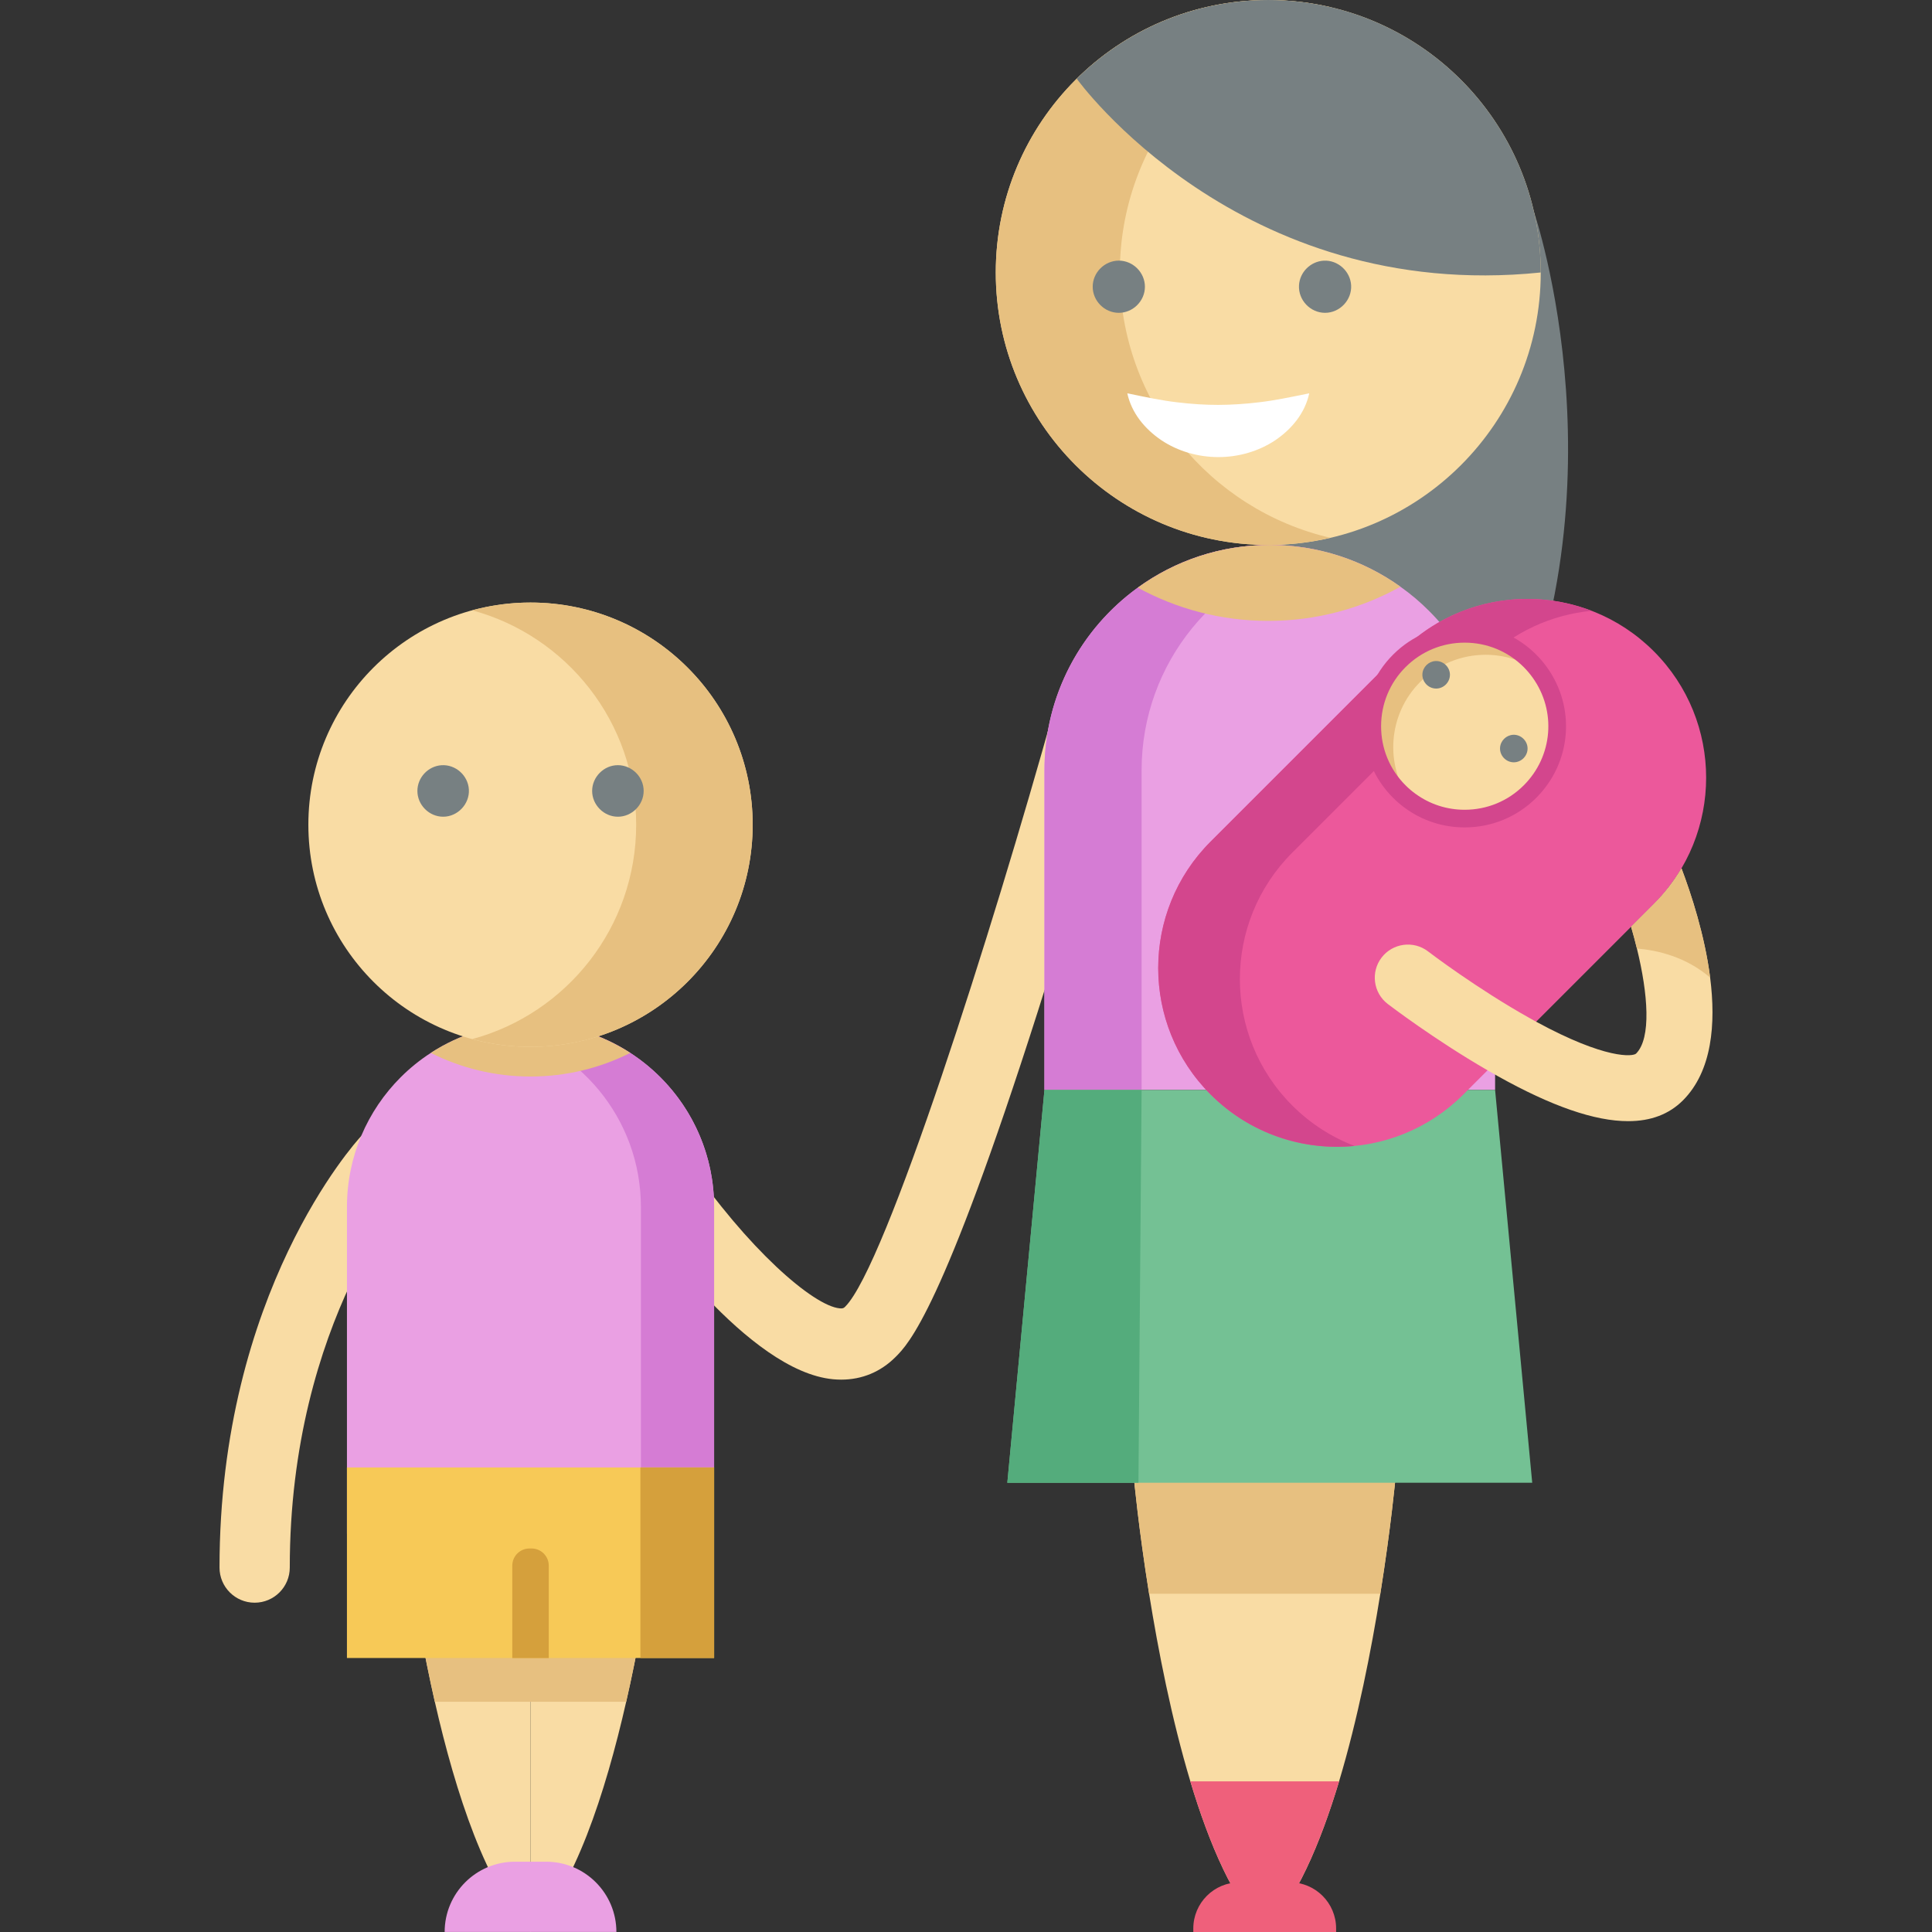<?xml version="1.0" encoding="iso-8859-1"?>
<!-- Generator: Adobe Illustrator 19.0.0, SVG Export Plug-In . SVG Version: 6.00 Build 0)  -->
<svg version="1.1" id="Layer_1" xmlns="http://www.w3.org/2000/svg" xmlns:xlink="http://www.w3.org/1999/xlink" x="0px" y="0px"
	 viewBox="0 0 512.001 512.001" style="enable-background:new 0 0 512.001 512.001;" xml:space="preserve">
<rect x="0" y="0" width="512.001" height="512.001" fill="#333333" stroke="none"/>
<g>
	<path style="fill:#F9DCA4;" d="M222.93,365.619c-0.712,0-1.434-0.034-2.164-0.103c-22.374-2.113-49.117-39.882-54.251-47.433
		c-2.93-4.309-1.812-10.178,2.497-13.107c4.309-2.93,10.177-1.812,13.107,2.497c15.934,23.397,33.389,38.595,40.421,39.256
		c0.876,0.08,1.082-0.083,1.463-0.463c10.719-10.719,38.86-99.193,55.417-158.592c1.399-5.018,6.601-7.953,11.621-6.555
		c5.019,1.399,7.954,6.602,6.555,11.621c-0.102,0.365-10.324,36.971-22.533,75.216c-25.291,79.224-34.319,88.253-37.718,91.651
		C233.392,363.565,228.443,365.619,222.93,365.619z"/>
	<path style="fill:#F9DCA4;" d="M111.309,431.693c1.13,6.194,2.433,12.722,3.922,19.289c5.548,24.39,13.753,49.4,25.37,61.018
		v-80.307H111.309z"/>
	<path style="fill:#F9DCA4;" d="M140.602,415.085V512c11.593-11.618,19.798-36.628,25.346-61.018
		c1.502-6.566,2.805-13.095,3.935-19.289L140.602,415.085z"/>
</g>
<path style="fill:#E7C080;" d="M111.309,431.693c1.13,6.194,2.433,12.722,3.922,19.289h50.716
	c1.502-6.566,2.805-13.095,3.935-19.289l-29.281-16.608v16.608H111.309z"/>
<path style="fill:#EAA0E3;" d="M117.838,511.994h45.512l0,0c0-10.283-8.336-18.619-18.619-18.619h-8.275
	C126.174,493.375,117.838,501.711,117.838,511.994L117.838,511.994z"/>
<path style="fill:#F9DCA4;" d="M67.484,424.733c5.142,0,9.309-4.168,9.309-9.309c0-65.661,32.21-101.291,32.536-101.643
	c3.488-3.776,3.254-9.667-0.523-13.155c-3.778-3.488-9.668-3.254-13.155,0.522c-1.53,1.656-37.477,41.411-37.477,114.276
	C58.176,420.565,62.342,424.733,67.484,424.733z"/>
<path style="fill:#EAA0E3;" d="M91.946,319.871v86.625l97.3-17.601v-69.025c0-17.117-8.85-32.172-22.218-40.837
	c-7.609-4.94-16.682-7.807-26.438-7.807c-9.756,0-18.829,2.867-26.426,7.807c-2.88,1.862-5.548,4.022-7.968,6.442
	C97.383,294.277,91.946,306.441,91.946,319.871z"/>
<path style="fill:#D57CD4;" d="M130.895,272.192c3.135-0.634,6.377-0.97,9.699-0.97l0,0c26.871,0,48.654,21.783,48.654,48.654v69.02
	h-19.399v-69.02C169.848,296.327,153.117,276.689,130.895,272.192z"/>
<path style="fill:#E7C080;" d="M114.164,279.034c7.944,3.997,16.93,6.256,26.426,6.256c9.508,0,18.482-2.259,26.438-6.256
	c-7.609-4.94-16.682-7.807-26.438-7.807C130.834,271.227,121.76,274.094,114.164,279.034z"/>
<rect x="91.942" y="388.891" style="fill:#F7C957;" width="97.31" height="50.498"/>
<g>
	<rect x="169.718" y="388.891" style="fill:#D5A03C;" width="19.535" height="50.498"/>
	<path style="fill:#D5A03C;" d="M140.316,410.366h0.557c2.516,0,4.555,2.039,4.555,4.555v24.48h-9.667v-24.48
		C135.761,412.405,137.8,410.366,140.316,410.366z"/>
</g>
<circle style="fill:#F9DCA4;" cx="140.592" cy="218.554" r="58.873"/>
<path style="fill:#E7C080;" d="M168.594,218.554c0-27.172-18.413-50.032-43.438-56.816c4.921-1.335,10.094-2.059,15.437-2.059
	c32.515,0,58.875,26.359,58.875,58.875s-26.359,58.875-58.875,58.875c-5.343,0-10.516-0.725-15.437-2.059
	C150.181,268.586,168.594,245.726,168.594,218.554z"/>
<g>
	<path style="fill:#778082;" d="M117.441,216.439c3.854,0,7.036-3.37,6.816-7.211c-0.214-3.724-3.53-6.689-7.269-6.434
		c-3.545,0.242-6.375,3.266-6.374,6.818C110.616,213.322,113.723,216.439,117.441,216.439z"/>
	<path style="fill:#778082;" d="M163.751,216.439c3.712,0,6.824-3.12,6.827-6.827c0.002-3.727-3.114-6.824-6.831-6.832
		c-3.714-0.009-6.824,3.128-6.822,6.832C156.926,213.319,160.041,216.439,163.751,216.439z"/>
	<path style="fill:#778082;" d="M406.535,56.208c0,0,26.014,76.22-10.31,147.927c-16.932,3.352-32.123,7.869-42.929-2.938
		c-10.806-10.806-0.295-56.779-16.787-56.779c14.298-0.077-23.751-62.613-12.566-69.858
		C343.806,61.694,373.32,44.301,406.535,56.208z"/>
</g>
<path style="fill:#F9DCA4;" d="M369.825,391.687c0,0-1.195,12.995-4.026,30.682c-2.39,14.907-5.95,33.135-10.931,49.715
	c-5.032,16.706-11.51,31.714-19.712,39.916c-8.202-8.202-14.681-23.21-19.701-39.916c-4.982-16.58-8.541-34.808-10.932-49.715
	c-2.831-17.688-4.025-30.682-4.025-30.682H369.825z"/>
<path style="fill:#E7C080;" d="M369.819,391.69c0,0-1.195,12.995-4.025,30.682h-61.277c-2.831-17.688-4.025-30.682-4.025-30.682
	H369.819z"/>
<path style="fill:#EF607B;" d="M354.868,472.084c-5.032,16.706-11.51,31.714-19.712,39.916c-8.202-8.202-14.681-23.21-19.701-39.916
	H354.868z"/>
<path style="fill:#EAA0E3;" d="M396.218,204.133v84.712H276.784v-84.712c0-19.914,9.75-37.551,24.745-48.394
	c9.825-7.133,21.901-11.322,34.972-11.322c12.907,0,24.87,4.088,34.632,11.07c2.717,1.924,5.258,4.077,7.599,6.428
	C389.538,172.722,396.218,187.654,396.218,204.133z"/>
<path style="fill:#D57CD4;" d="M349.377,145.83c-4.148-0.912-8.451-1.407-12.873-1.407l0,0c-32.98,0-59.714,26.734-59.714,59.713
	v84.71h25.747v-84.71C302.537,175.58,322.589,151.718,349.377,145.83z"/>
<polygon style="fill:#74C194;" points="406.054,392.946 266.953,392.946 276.79,288.847 396.217,288.847 "/>
<circle style="fill:#F9DCA4;" cx="336.102" cy="72.211" r="72.211"/>
<g>
	<path style="fill:#E7C080;" d="M371.133,155.487c-10.378,5.774-22.329,9.057-35.035,9.057c-12.529,0-24.305-3.196-34.569-8.806
		c9.825-7.133,21.901-11.322,34.972-11.322C349.407,144.417,361.372,148.505,371.133,155.487z"/>
	<path style="fill:#E7C080;" d="M296.768,72.211c0-34.224,23.816-62.865,55.773-70.309C347.257,0.671,341.76,0,336.103,0
		c-39.881,0-72.211,32.33-72.211,72.211s32.33,72.211,72.211,72.211c5.658,0,11.155-0.671,16.438-1.902
		C320.584,135.078,296.768,106.436,296.768,72.211z"/>
</g>
<path style="fill:#778082;" d="M408.314,72.211c-80.146,8.215-122.967-51.35-122.967-51.35
	c13.045-12.895,30.971-20.858,50.76-20.858C375.984,0.004,408.314,32.334,408.314,72.211z"/>
<polyline style="fill:#54AC7C;" points="302.537,288.846 301.7,392.946 266.953,392.946 276.79,288.847 "/>
<g>
	<path style="fill:#778082;" d="M296.497,82.902c-3.777,0-6.921-3.141-6.919-6.919c0.002-3.77,3.147-6.903,6.913-6.913
		c3.76-0.009,6.924,3.156,6.925,6.913C303.418,79.754,300.263,82.902,296.497,82.902z"/>
	<path style="fill:#778082;" d="M351.156,82.902c-3.913,0-7.132-3.382-6.907-7.299c0.2-3.492,3.067-6.329,6.554-6.519
		c3.748-0.204,7.05,2.784,7.262,6.521C358.285,79.515,355.058,82.902,351.156,82.902z"/>
</g>
<path style="fill:#FFFFFF;" d="M298.75,104.234c5.198,1.078,9.236,1.929,13.135,2.372c3.854,0.47,7.403,0.696,10.97,0.695
	c3.565-0.014,7.111-0.239,10.962-0.712c3.895-0.446,7.932-1.288,13.143-2.355c-1.112,5.235-4.624,9.458-8.978,12.421
	c-4.392,2.945-9.767,4.489-15.127,4.481c-5.36-0.007-10.731-1.55-15.12-4.499C303.384,113.673,299.874,109.456,298.75,104.234z"/>
<path style="fill:#EF607B;" d="M341.844,498.835h-13.365c-6.761,0-12.242,5.481-12.242,12.242v0.924h37.849v-0.924
	C354.086,504.315,348.605,498.835,341.844,498.835z"/>
<path style="fill:#EC589B;" d="M438.269,172.589L438.269,172.589c-18.501-18.501-48.496-18.501-66.998,0l-50.455,50.455
	c-18.501,18.501-18.501,48.496,0,66.998l0,0c18.501,18.501,48.496,18.501,66.998,0l50.455-50.455
	C456.771,221.085,456.771,191.09,438.269,172.589z"/>
<path style="fill:#D3468D;" d="M342.457,292.965L342.457,292.965c-18.501-18.501-18.501-48.496,0-66.998l50.455-50.455
	c8.066-8.067,18.319-12.613,28.85-13.646c-16.932-6.496-36.84-2.93-50.491,10.722l-50.455,50.455
	c-18.501,18.501-18.501,48.496,0,66.998l0,0c10.434,10.434,24.525,14.981,38.146,13.646
	C352.948,301.379,347.307,297.814,342.457,292.965z"/>
<path style="fill:#E7C080;" d="M405.471,209.775c-4.773,4.773-11.054,7.159-17.324,7.159c-5.03,0-10.048-1.532-14.306-4.609
	c-1.053-0.749-2.059-1.603-3.006-2.55c-9.557-9.545-9.557-25.091,0-34.636c4.773-4.773,11.042-7.17,17.312-7.17
	s12.551,2.398,17.324,7.17c0.947,0.947,1.801,1.965,2.562,3.018C414.922,187.725,414.068,201.177,405.471,209.775z"/>
<g>
	<path style="fill:#F9DCA4;" d="M405.471,209.775c-4.773,4.773-11.054,7.159-17.324,7.159c-5.03,0-10.048-1.532-14.306-4.609
		c-6.913-9.568-6.059-23.032,2.55-31.63c4.773-4.784,11.042-7.171,17.312-7.171c5.03,0,10.06,1.532,14.329,4.632
		C414.922,187.725,414.068,201.177,405.471,209.775z"/>
	<path style="fill:#F9DCA4;" d="M445.99,291.621c-3.673,3.661-8.481,5.498-14.505,5.498c-8.855,0.012-20.318-3.965-34.577-11.943
		c-0.901-0.503-1.801-1.018-2.69-1.532c-14.13-8.176-25.921-17.183-26.448-17.581c-3.848-2.948-4.574-8.457-1.626-12.306
		c2.948-3.837,8.457-4.574,12.306-1.626c0.117,0.105,12.949,9.884,27.15,17.803c0.503,0.281,1.006,0.561,1.497,0.831
		c18.552,10.095,25.699,9.229,26.483,8.446c4.071-4.071,3.17-15.791,0.222-27.84c-0.468-1.918-0.983-3.86-1.544-5.767l6.012-6.012
		c2.901-2.901,5.346-6.083,7.346-9.463c2.538,6.714,6.153,17.698,7.592,28.951C454.763,271.303,453.746,283.854,445.99,291.621z"/>
</g>
<g>
	<path style="fill:#778082;" d="M401.173,202.02c-2.065,0-3.763-1.785-3.645-3.852c0.105-1.842,1.619-3.34,3.459-3.44
		c1.978-0.108,3.72,1.469,3.832,3.441C404.935,200.232,403.232,202.02,401.173,202.02z"/>
	<path style="fill:#778082;" d="M380.597,182.476c-2.065,0-3.763-1.785-3.645-3.852c0.105-1.842,1.619-3.34,3.459-3.44
		c1.978-0.108,3.72,1.469,3.832,3.441C384.359,180.689,382.656,182.476,380.597,182.476z"/>
</g>
<path style="fill:#D3468D;" d="M388.147,219.273c-5.68,0-11.101-1.746-15.676-5.052c-1.138-0.808-2.249-1.751-3.29-2.792
	c-5.064-5.058-7.854-11.796-7.854-18.973c0.001-7.176,2.79-13.914,7.855-18.972c5.064-5.065,11.8-7.855,18.966-7.855
	c7.173,0,13.913,2.79,18.978,7.856c1.001,1.001,1.944,2.113,2.804,3.302c7.725,10.728,6.544,25.296-2.804,34.643l0,0
	C402.066,216.487,395.327,219.273,388.147,219.273z M388.147,170.308c-5.917,0-11.477,2.303-15.659,6.485
	c-4.179,4.175-6.481,9.738-6.483,15.664c0,5.926,2.302,11.488,6.482,15.663c0.857,0.857,1.77,1.631,2.709,2.299
	c3.786,2.735,8.261,4.176,12.95,4.176c5.929,0,11.494-2.299,15.67-6.473l0,0c7.718-7.717,8.692-19.743,2.317-28.597
	c-0.711-0.985-1.493-1.904-2.318-2.731C399.634,172.611,394.069,170.308,388.147,170.308z"/>
<path style="fill:#E7C080;" d="M453.208,259.079c-6.387-5.509-13.943-7.252-19.406-7.709c-0.468-1.918-0.983-3.86-1.544-5.767
	l6.012-6.012c2.901-2.901,5.346-6.083,7.346-9.463C448.154,236.843,451.769,247.826,453.208,259.079z"/>
<g>
</g>
<g>
</g>
<g>
</g>
<g>
</g>
<g>
</g>
<g>
</g>
<g>
</g>
<g>
</g>
<g>
</g>
<g>
</g>
<g>
</g>
<g>
</g>
<g>
</g>
<g>
</g>
<g>
</g>
</svg>
